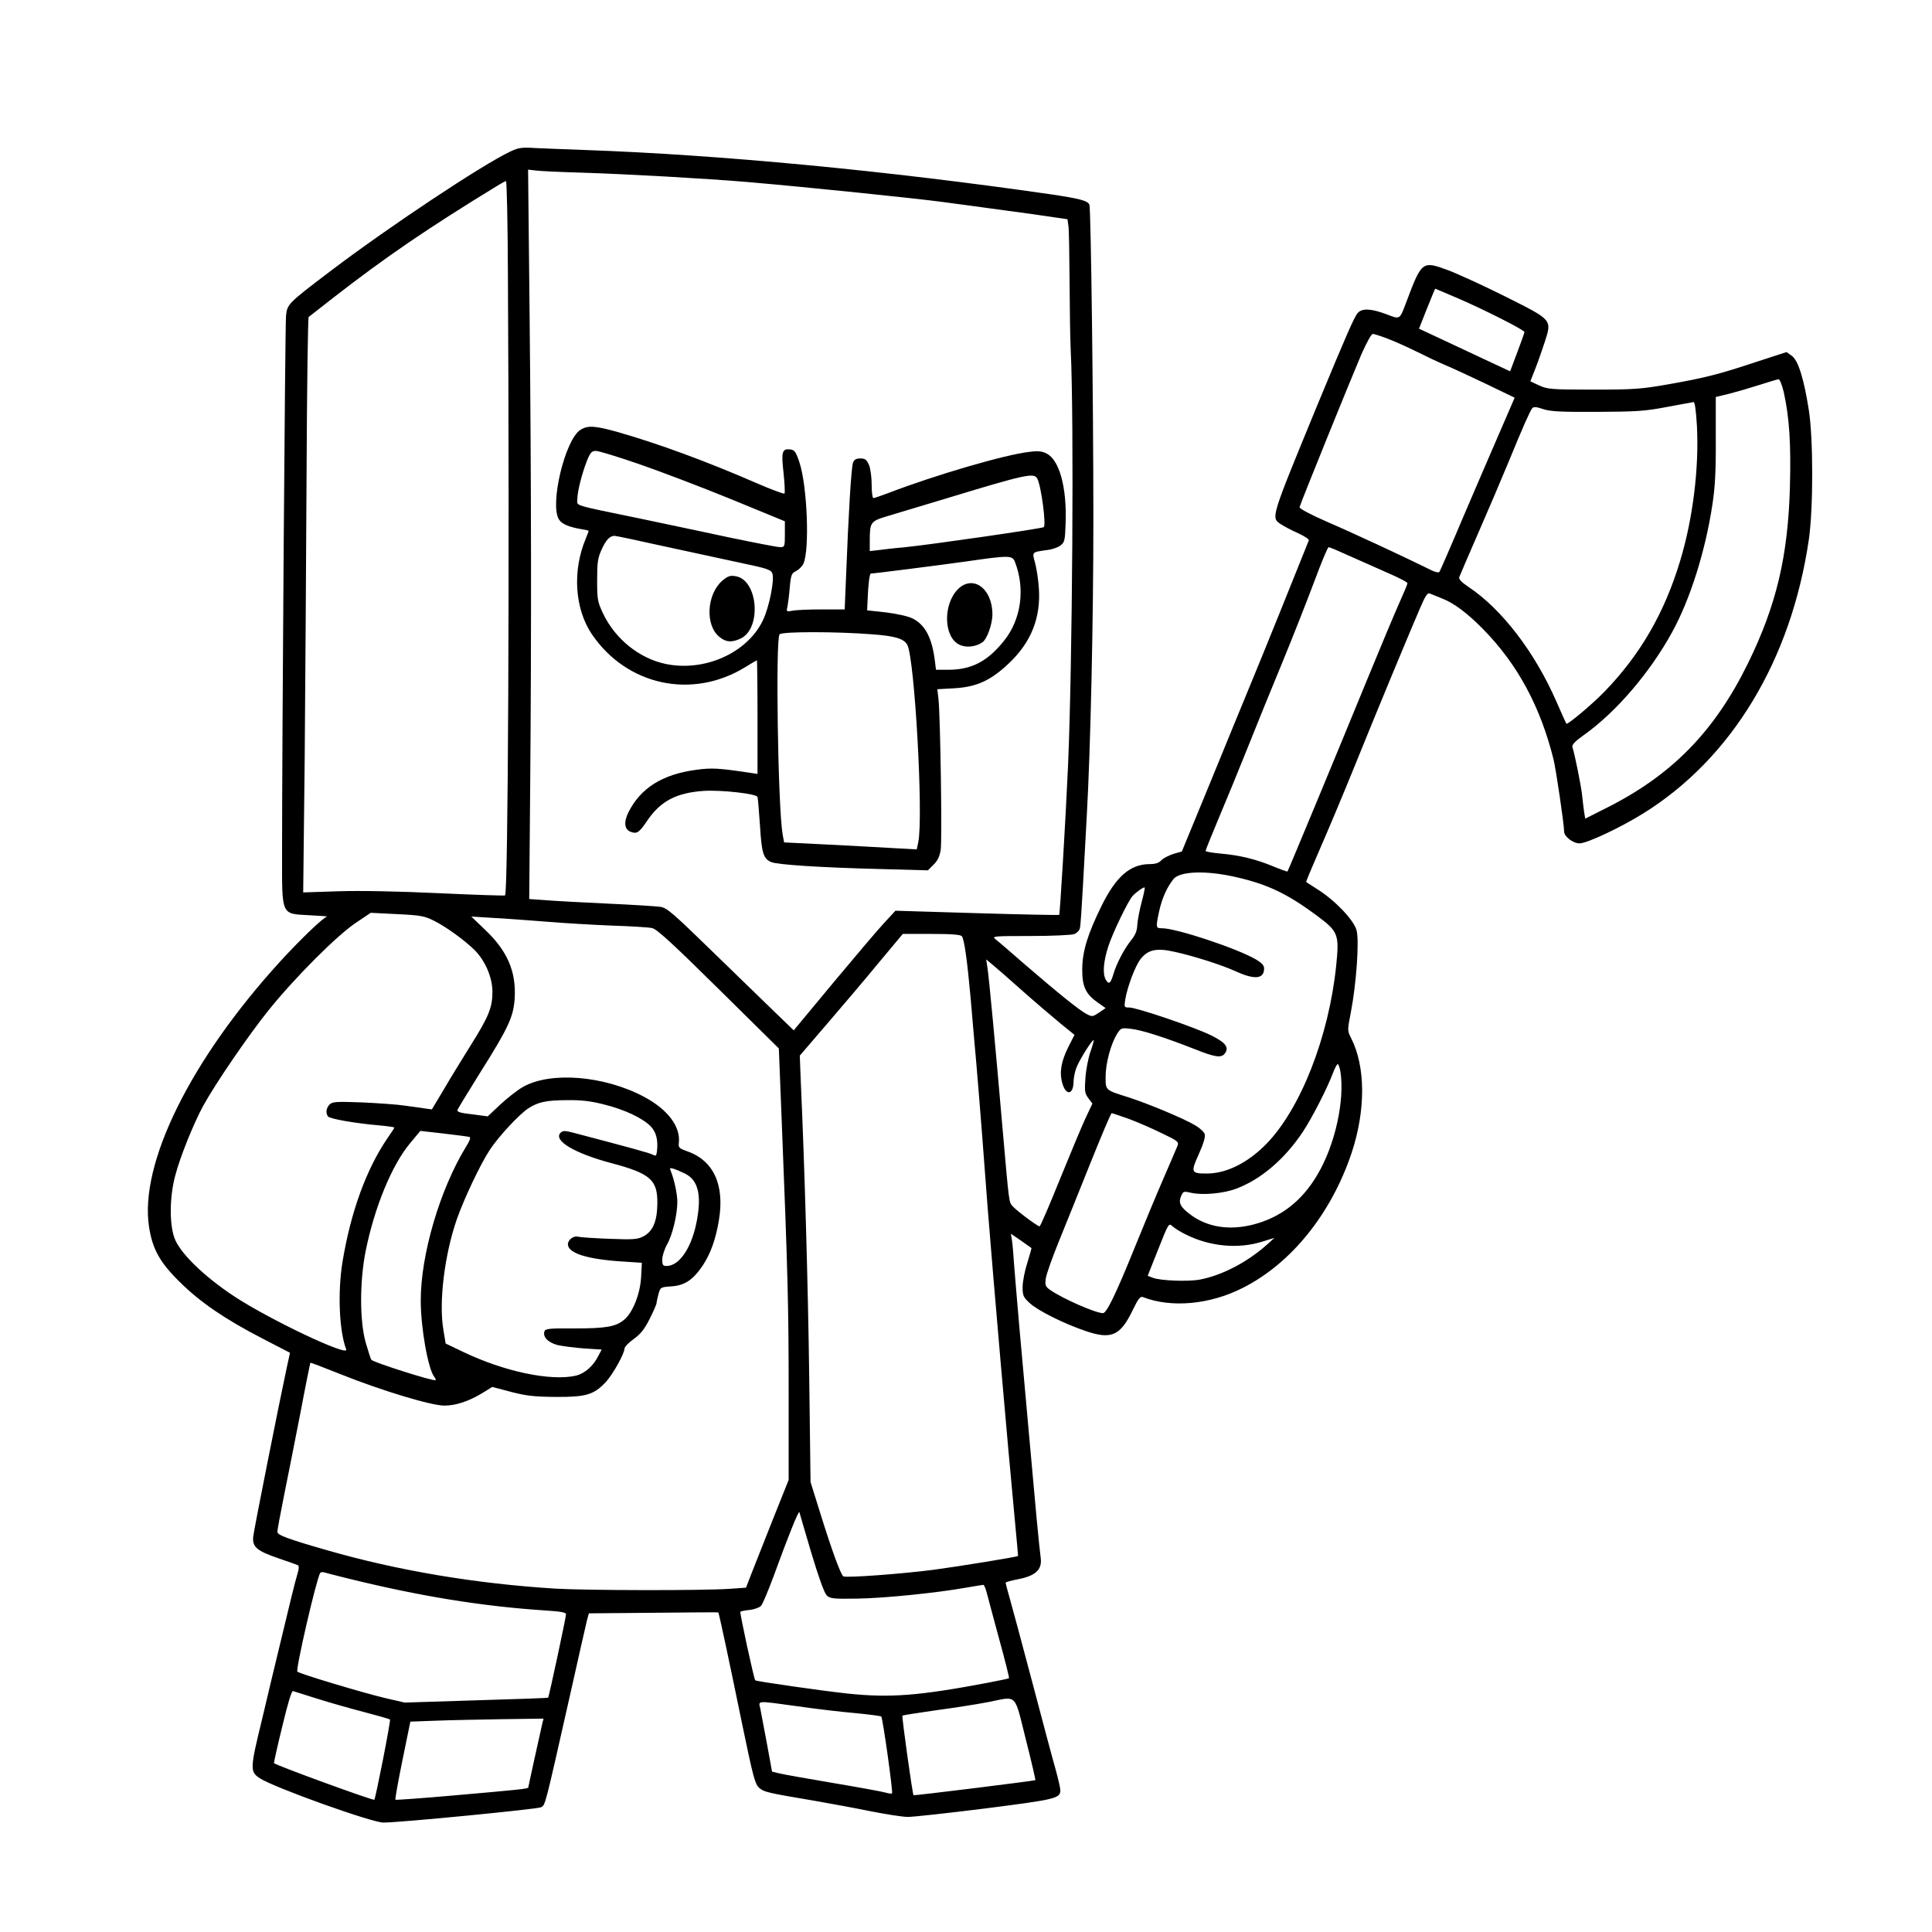 <?xml version="1.0" standalone="no"?>
<!DOCTYPE svg PUBLIC "-//W3C//DTD SVG 20010904//EN"
 "http://www.w3.org/TR/2001/REC-SVG-20010904/DTD/svg10.dtd">
<svg version="1.0" xmlns="http://www.w3.org/2000/svg"
 width="1024pt" height="1024pt" viewBox="0 0 1024 1024"
 preserveAspectRatio="xMidYMid meet">
<g transform="translate(0,1024) scale(0.1,-0.1)"
fill="#000000" stroke="none">
<path d="M2705 9437 c-150 -71 -644 -399 -955 -635 -224 -170 -228 -174 -234
-236 -5 -47 -21 -2247 -21 -2848 0 -337 -7 -320 146 -329 57 -3 99 -6 93 -7
-19 -3 -143 -122 -248 -237 -475 -520 -748 -1072 -696 -1408 18 -117 57 -188
163 -292 109 -108 240 -197 439 -300 l145 -75 -18 -83 c-37 -171 -173 -854
-177 -892 -5 -54 19 -75 133 -114 50 -17 95 -33 102 -36 9 -3 9 -17 -3 -56 -9
-29 -42 -163 -74 -298 -33 -135 -84 -349 -114 -476 -61 -250 -61 -266 -9 -300
74 -49 594 -235 655 -235 88 0 814 71 835 81 24 13 19 -5 153 589 45 201 86
382 91 402 l10 37 342 3 c188 2 343 3 344 2 3 0 53 -233 127 -594 58 -280 68
-317 90 -336 25 -22 41 -26 296 -69 80 -14 212 -38 294 -55 82 -16 171 -30
198 -30 28 0 212 20 411 45 375 48 397 53 397 97 0 11 -11 58 -24 106 -14 48
-70 258 -125 467 -55 209 -110 411 -121 450 -11 38 -20 73 -20 76 0 4 30 12
67 19 92 18 127 51 119 112 -8 58 -30 293 -61 643 -14 160 -37 409 -50 555
-13 146 -26 306 -30 355 -3 50 -8 107 -11 128 l-6 38 54 -37 c29 -21 54 -38
55 -39 1 0 -9 -36 -22 -78 -14 -43 -25 -101 -25 -129 0 -45 4 -54 38 -85 43
-40 182 -109 297 -148 136 -46 183 -25 249 112 29 60 40 74 54 68 150 -58 353
-40 527 48 258 129 471 394 579 717 75 227 74 457 -3 608 -20 40 -20 40 -1
138 29 151 45 379 30 433 -14 54 -113 158 -205 216 -33 21 -61 39 -62 40 -2 1
31 80 73 176 42 96 125 293 184 439 126 312 296 720 347 838 28 65 39 82 52
76 9 -4 38 -15 64 -26 63 -24 136 -79 220 -165 180 -184 301 -407 371 -688 13
-53 56 -344 56 -382 0 -27 47 -63 82 -63 39 0 216 83 338 159 468 291 783 811
877 1450 24 165 24 536 0 688 -26 166 -56 262 -90 287 l-28 20 -157 -51 c-201
-67 -277 -86 -470 -120 -143 -25 -179 -28 -397 -28 -225 0 -243 2 -287 22
l-47 22 23 58 c13 32 36 98 52 146 40 125 46 118 -211 247 -116 58 -252 120
-303 139 -133 49 -137 46 -216 -164 -39 -103 -33 -99 -109 -70 -81 30 -128 32
-151 6 -18 -20 -61 -119 -213 -486 -250 -608 -247 -597 -195 -633 15 -10 55
-32 90 -47 35 -16 61 -33 59 -39 -48 -121 -261 -649 -306 -756 -33 -80 -129
-313 -213 -519 l-154 -374 -45 -13 c-25 -8 -54 -23 -64 -34 -13 -14 -31 -20
-64 -20 -102 -1 -177 -67 -254 -224 -72 -147 -100 -237 -101 -331 -1 -94 18
-134 84 -180 l40 -28 -35 -24 c-33 -22 -36 -23 -65 -8 -38 19 -155 114 -329
264 -73 64 -143 124 -155 133 -20 16 -11 17 185 17 114 0 218 5 232 10 15 6
29 20 31 33 3 13 10 115 16 228 6 113 15 277 20 365 20 355 35 1031 35 1570 0
623 -13 1648 -21 1670 -9 21 -49 32 -204 55 -873 126 -1759 210 -2470 235 -91
3 -205 8 -255 10 -80 5 -96 3 -140 -18z m375 -112 c254 -8 659 -31 885 -50
324 -28 887 -86 1035 -106 80 -11 226 -30 325 -44 99 -13 214 -29 257 -36 l76
-11 5 -37 c3 -20 5 -153 6 -296 1 -143 3 -305 6 -360 18 -361 9 -1663 -14
-2200 -13 -293 -43 -789 -47 -794 -2 -2 -198 2 -436 9 l-432 13 -59 -64 c-33
-35 -154 -178 -270 -317 l-210 -253 -56 54 c-31 29 -181 176 -335 325 -258
251 -281 272 -320 276 -22 3 -149 11 -281 17 -132 6 -278 14 -325 18 l-85 6 5
580 c7 833 6 1638 -3 2518 l-8 768 43 -5 c24 -3 131 -8 238 -11z m-388 -537
c9 -1553 1 -3278 -15 -3294 -2 -2 -161 3 -353 12 -214 10 -420 14 -533 10
l-184 -6 8 718 c3 394 8 1079 10 1520 2 442 7 807 11 812 5 4 61 47 124 97
287 223 505 372 885 604 17 10 33 19 37 19 4 0 9 -222 10 -492z m5035 -129
c133 -57 353 -168 353 -179 0 -3 -17 -52 -38 -107 l-38 -101 -150 70 c-82 38
-190 89 -241 113 l-92 43 42 106 c23 58 43 106 44 106 1 0 55 -23 120 -51z
m-375 -213 c35 -13 104 -44 153 -68 50 -25 119 -58 155 -73 36 -15 133 -60
217 -100 l151 -73 -77 -178 c-43 -99 -131 -303 -196 -455 -64 -152 -121 -282
-125 -289 -5 -8 -25 -3 -71 21 -103 51 -372 177 -529 245 -85 37 -144 69 -142
76 6 24 263 658 328 811 27 60 52 107 60 107 7 0 42 -11 76 -24z m2102 -283
c30 -136 39 -272 33 -503 -10 -368 -72 -629 -222 -935 -178 -363 -405 -595
-756 -770 l-107 -54 -6 37 c-3 20 -8 62 -11 92 -6 50 -38 211 -51 251 -3 12
15 31 62 64 171 122 349 330 467 545 95 173 176 429 213 675 14 91 19 175 18
345 l0 226 71 17 c39 10 111 31 161 47 49 16 94 29 101 30 6 0 18 -30 27 -67z
m-460 -180 c12 -226 -22 -495 -89 -716 -83 -276 -212 -498 -401 -693 -65 -67
-195 -176 -202 -170 -2 3 -26 56 -53 118 -114 261 -289 490 -467 608 -33 22
-51 40 -48 50 3 8 48 114 101 235 53 121 125 290 160 375 78 190 114 271 126
286 7 9 22 8 57 -4 38 -13 92 -16 287 -15 212 1 255 4 370 26 72 13 135 25
141 26 7 1 13 -43 18 -126z m-1836 -692 c59 -26 151 -67 205 -91 53 -23 97
-46 97 -51 0 -5 -20 -53 -44 -106 -24 -54 -101 -237 -171 -408 -177 -432 -417
-1009 -421 -1014 -1 -2 -37 11 -78 28 -90 37 -174 58 -278 67 -43 4 -78 10
-78 14 0 5 32 84 71 177 39 92 107 258 151 368 44 110 126 313 183 450 57 138
133 332 171 433 37 100 71 182 76 182 5 0 57 -22 116 -49z m-602 -1701 c165
-38 268 -88 421 -201 117 -87 122 -100 105 -268 -39 -376 -188 -757 -370 -944
-99 -101 -212 -157 -316 -157 -83 0 -86 6 -42 103 25 56 36 93 31 106 -3 12
-27 33 -51 47 -62 37 -253 116 -353 148 -124 39 -121 36 -121 110 0 69 27 171
60 225 21 33 23 34 74 28 56 -6 176 -44 339 -108 105 -42 138 -47 157 -25 27
33 8 59 -70 98 -89 44 -395 148 -435 148 -27 0 -27 1 -21 42 11 67 52 176 80
213 40 52 85 62 182 40 104 -23 249 -69 330 -106 96 -43 144 -37 144 18 0 16
-12 29 -42 47 -100 59 -423 166 -499 166 -33 0 -34 2 -15 91 15 68 40 124 75
169 34 43 175 48 337 10z m-505 -131 c-11 -41 -21 -94 -23 -119 -1 -34 -10
-55 -34 -85 -37 -47 -77 -123 -94 -182 -14 -47 -24 -53 -40 -24 -17 32 -11 98
15 177 24 73 102 234 127 264 16 19 61 51 65 46 2 -2 -5 -37 -16 -77z m-3751
-99 c66 -33 163 -104 215 -155 57 -57 95 -146 95 -222 0 -83 -20 -132 -115
-283 -43 -69 -107 -173 -142 -233 l-64 -107 -37 5 c-20 3 -68 10 -107 15 -38
6 -140 13 -225 17 -139 5 -157 4 -173 -11 -18 -19 -22 -43 -9 -63 8 -13 146
-37 275 -48 42 -4 77 -9 77 -11 0 -3 -16 -28 -36 -56 -113 -166 -195 -391
-239 -658 -26 -161 -17 -366 20 -462 17 -43 -407 158 -595 282 -163 108 -289
232 -316 310 -27 78 -25 219 5 330 26 100 98 277 148 369 66 120 240 374 346
506 141 175 363 397 463 464 l79 53 140 -7 c125 -6 145 -10 195 -35z m595 -5
c94 -8 251 -17 350 -21 99 -3 194 -9 211 -13 24 -4 108 -81 352 -322 l320
-316 16 -404 c32 -801 36 -966 36 -1421 l0 -462 -86 -215 c-47 -119 -98 -247
-113 -286 l-27 -70 -85 -6 c-146 -10 -757 -9 -926 1 -422 26 -837 96 -1208
203 -213 61 -265 81 -265 98 0 8 15 91 34 185 19 93 58 291 87 439 28 149 53
271 54 272 1 2 73 -26 161 -61 215 -86 479 -166 549 -166 62 0 130 23 204 68
l50 31 98 -26 c82 -21 121 -26 238 -27 160 -1 202 11 265 78 37 39 99 150 100
178 0 9 22 32 49 51 37 27 57 52 85 108 20 39 36 77 36 83 0 6 5 27 10 47 10
36 11 37 69 41 71 5 115 35 166 111 41 62 68 137 85 237 32 189 -27 319 -168
368 -42 15 -47 20 -44 44 10 87 -59 178 -185 245 -210 112 -496 135 -641 52
-29 -16 -82 -58 -120 -93 l-67 -63 -83 11 c-64 7 -82 13 -77 24 3 7 57 96 120
197 152 241 177 297 183 395 8 141 -39 250 -156 361 l-74 71 114 -7 c62 -3
190 -13 283 -20z m2203 -77 c13 -17 28 -124 47 -333 8 -93 21 -249 30 -345 8
-96 22 -263 30 -370 8 -107 22 -285 30 -395 29 -368 106 -1256 144 -1654 10
-102 17 -187 17 -188 -4 -5 -306 -54 -446 -73 -170 -22 -466 -44 -480 -35 -14
8 -63 144 -121 330 l-53 170 -7 555 c-6 481 -25 1139 -45 1575 l-5 130 146
170 c81 94 204 239 273 323 l127 152 151 0 c109 0 154 -4 162 -12z m318 -287
c71 -63 163 -141 204 -175 l75 -61 -32 -63 c-38 -76 -49 -134 -33 -191 18 -69
59 -66 60 5 0 17 6 50 14 72 14 40 86 155 93 149 1 -2 -6 -30 -18 -63 -11 -32
-23 -94 -26 -137 -5 -69 -4 -81 15 -107 l22 -29 -39 -83 c-21 -46 -82 -192
-136 -325 -54 -134 -101 -243 -105 -243 -11 0 -122 83 -143 107 -20 23 -18 11
-53 408 -37 429 -73 815 -81 860 l-6 40 30 -25 c17 -14 89 -76 159 -139z
m1688 -428 c25 -153 -28 -393 -122 -550 -82 -140 -196 -227 -342 -264 -127
-32 -244 -13 -334 56 -50 38 -61 60 -46 95 11 26 13 27 53 18 59 -14 172 -4
240 22 130 49 256 156 353 302 47 71 129 230 159 311 10 26 21 47 25 47 4 0
10 -17 14 -37z m-3902 -177 c108 -27 202 -71 246 -115 30 -31 41 -73 34 -133
-3 -24 -6 -27 -22 -18 -17 9 -123 38 -420 116 -47 12 -56 12 -69 0 -40 -41 74
-109 270 -161 207 -55 245 -89 243 -215 -1 -94 -24 -147 -74 -173 -31 -16 -53
-18 -180 -13 -80 3 -154 8 -166 11 -23 7 -54 -16 -54 -40 0 -47 102 -79 284
-91 l108 -7 -4 -76 c-5 -89 -44 -188 -90 -226 -44 -37 -97 -46 -263 -46 -133
1 -154 -1 -159 -15 -11 -29 19 -60 69 -73 25 -6 89 -14 140 -18 l94 -6 -19
-36 c-26 -52 -72 -91 -116 -102 -134 -31 -381 21 -600 126 l-92 44 -12 73
c-25 146 6 397 71 585 39 111 126 295 176 370 48 72 156 188 204 219 54 34 93
42 205 43 76 1 125 -5 196 -23z m2780 -76 c46 -17 124 -51 175 -76 86 -41 92
-46 84 -67 -5 -12 -39 -92 -76 -177 -37 -85 -105 -249 -152 -365 -99 -245
-148 -345 -167 -345 -39 0 -216 78 -280 123 -25 18 -28 24 -23 61 3 23 34 109
67 191 34 83 109 270 168 417 59 147 110 268 114 268 4 0 44 -14 90 -30z
m-3494 -96 c8 -2 3 -19 -18 -52 -138 -225 -240 -571 -240 -815 0 -145 39 -364
72 -405 6 -7 9 -15 6 -17 -8 -8 -332 95 -340 108 -4 6 -17 48 -30 92 -32 114
-32 323 0 484 47 233 139 456 235 571 l55 66 123 -14 c68 -8 130 -16 137 -18z
m1144 -195 c67 -34 86 -109 63 -240 -25 -146 -92 -249 -162 -249 -19 0 -23 5
-23 34 0 18 11 54 25 79 29 50 55 159 55 227 0 42 -17 120 -35 164 -7 16 -5
17 16 11 13 -4 41 -16 61 -26z m2653 -322 c127 -64 278 -78 405 -38 l65 20
-40 -36 c-104 -93 -239 -163 -355 -185 -63 -12 -213 -6 -251 10 l-26 10 56
141 c55 139 56 140 76 121 11 -10 43 -30 70 -43z m-1985 -1687 c38 -127 69
-213 81 -225 18 -18 32 -20 162 -18 143 2 419 30 577 58 47 8 88 15 92 15 4 0
12 -19 18 -42 6 -24 36 -135 66 -246 31 -112 54 -205 52 -207 -2 -2 -55 -13
-118 -25 -361 -68 -512 -80 -740 -56 -137 15 -481 64 -487 70 -7 6 -83 359
-79 363 3 3 25 8 50 10 25 3 52 13 60 22 8 9 37 78 65 153 79 217 134 354 138
343 1 -6 30 -102 63 -215z m-2465 -134 c392 -97 721 -150 1058 -172 78 -5 107
-10 107 -20 0 -15 -90 -438 -95 -442 -1 -2 -173 -8 -381 -14 l-379 -12 -100
23 c-119 28 -456 129 -469 141 -10 10 100 488 121 523 3 4 12 6 21 3 10 -3 62
-16 117 -30z m-155 -639 c63 -20 175 -52 249 -71 73 -19 136 -37 138 -40 5 -5
-76 -417 -83 -425 -5 -6 -515 180 -532 194 -1 1 18 89 44 194 30 126 50 191
57 188 7 -2 64 -20 127 -40z m3757 -216 c30 -117 52 -215 51 -216 -5 -4 -643
-83 -646 -80 -6 6 -63 417 -59 422 3 2 85 15 183 29 99 13 222 33 274 43 154
31 135 50 197 -198z m-1207 175 c96 -14 234 -30 305 -36 72 -7 133 -15 136
-18 8 -9 63 -401 57 -407 -2 -3 -18 -1 -35 4 -16 5 -142 28 -279 51 -137 23
-265 46 -285 51 l-37 9 -27 148 c-15 81 -31 164 -35 185 -10 45 -26 44 200 13z
m-1355 -88 c-13 -56 -75 -338 -75 -342 0 -7 -51 -12 -393 -42 -169 -15 -309
-25 -311 -23 -3 2 14 96 37 209 l42 205 135 5 c74 3 233 6 353 8 l218 3 -6
-23z"/>
<path d="M3077 7962 c-82 -50 -165 -398 -114 -476 16 -24 51 -39 120 -51 20
-3 37 -7 37 -9 0 -2 -7 -20 -15 -40 -72 -171 -59 -371 31 -506 185 -274 533
-349 814 -176 32 20 60 36 62 36 1 0 3 -135 3 -301 l0 -301 -40 6 c-166 25
-203 27 -284 16 -180 -24 -295 -96 -360 -225 -26 -53 -22 -91 12 -104 33 -12
44 -5 88 60 70 103 154 147 298 157 94 6 281 -15 286 -32 2 -6 8 -74 13 -151
9 -147 18 -176 59 -194 31 -14 258 -29 575 -37 l256 -7 30 30 c22 21 32 44 38
79 8 53 -2 716 -12 800 l-6 51 90 5 c119 7 193 41 289 132 118 111 171 243
159 401 -3 44 -12 103 -20 132 -16 59 -19 56 66 68 26 3 57 14 70 25 21 16 23
28 26 118 7 187 -33 333 -99 367 -25 14 -46 16 -93 10 -127 -14 -497 -122
-750 -219 -37 -14 -72 -26 -77 -26 -5 0 -9 32 -9 70 0 39 -6 86 -14 105 -13
29 -20 35 -46 35 -23 0 -33 -6 -39 -23 -9 -22 -24 -270 -37 -609 l-7 -168
-122 0 c-67 0 -137 -3 -155 -7 -32 -6 -33 -5 -26 23 3 16 9 62 12 102 6 65 10
74 33 85 14 7 32 24 39 39 34 72 21 411 -21 538 -19 56 -26 65 -48 68 -44 5
-49 -12 -36 -125 6 -57 8 -105 5 -109 -4 -3 -69 21 -145 54 -271 118 -525 211
-742 273 -120 33 -155 35 -194 11z m308 -181 c110 -38 329 -121 488 -186 l287
-118 0 -68 c0 -67 -1 -69 -26 -69 -14 0 -132 23 -262 50 -130 28 -345 73 -477
101 -369 76 -335 66 -335 103 0 40 24 135 51 204 18 44 25 52 48 52 14 0 116
-31 226 -69z m2113 -78 c21 -40 48 -248 34 -257 -13 -8 -594 -92 -732 -106
-58 -5 -124 -13 -147 -16 l-43 -5 0 49 c0 106 2 109 99 138 47 14 181 54 296
89 434 132 476 141 493 108z m-1976 -359 c139 -30 322 -70 407 -88 133 -28
156 -35 164 -54 14 -30 -16 -182 -50 -251 -83 -172 -309 -273 -515 -230 -139
29 -267 132 -331 266 -30 64 -32 75 -32 178 0 94 3 117 24 163 23 50 42 71 68
72 7 0 126 -25 265 -56z m1857 -81 c56 -143 34 -306 -58 -420 -88 -110 -173
-153 -297 -153 l-63 0 -6 48 c-15 121 -51 189 -116 223 -26 13 -80 25 -142 33
l-101 11 3 65 c2 64 10 130 16 130 17 0 377 46 505 64 228 33 245 33 259 -1z
m-756 -385 c121 -9 168 -23 186 -56 39 -74 86 -913 58 -1046 l-8 -38 -127 7
c-70 4 -228 13 -352 19 l-224 11 -8 43 c-25 148 -38 1038 -16 1060 15 15 297
15 491 0z"/>
<path d="M3827 7161 c-81 -72 -90 -233 -16 -295 35 -30 67 -33 115 -10 112 53
92 311 -27 330 -30 5 -41 1 -72 -25z"/>
<path d="M5077 7117 c-79 -80 -76 -251 6 -293 34 -18 86 -14 123 11 25 16 54
96 54 149 0 137 -103 212 -183 133z"/>
</g>
</svg>

